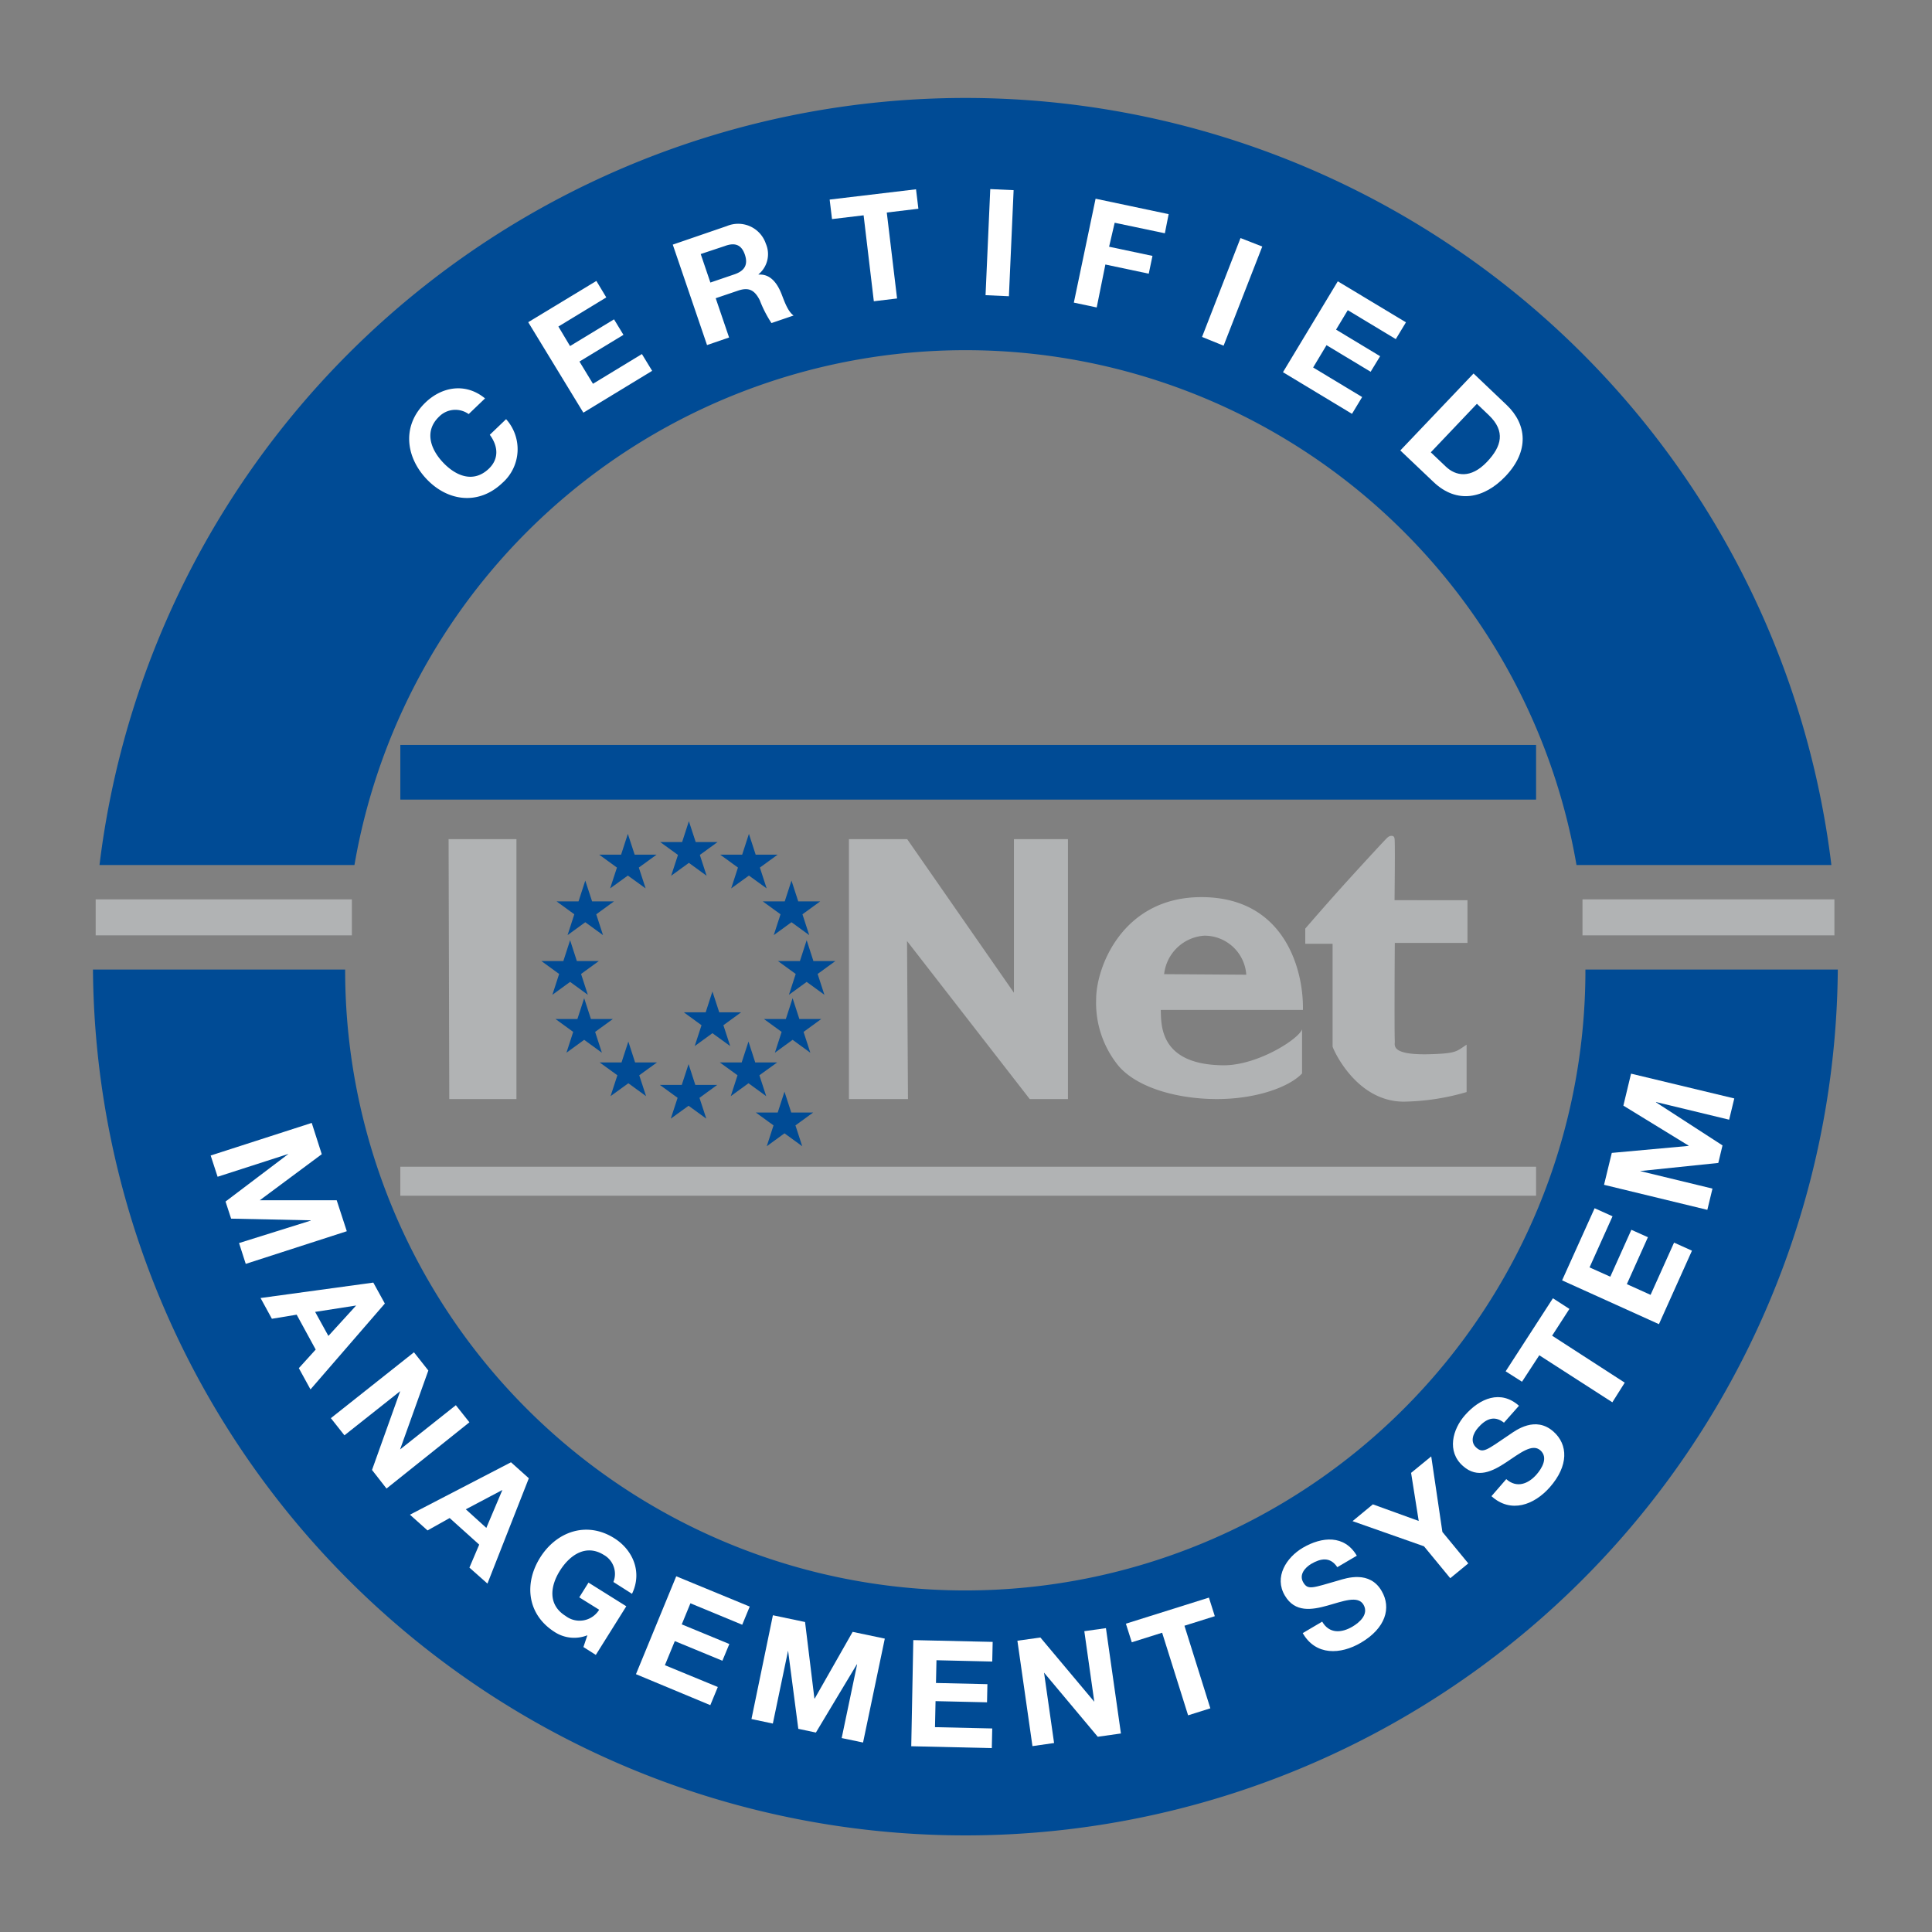 <svg id="Ebene_1" data-name="Ebene 1" xmlns="http://www.w3.org/2000/svg" viewBox="0 0 311.81 311.81"><rect x="0" y="0" width="311.81" height="311.81" fill="#808080" stroke="none"/><defs><style>.cls-1,.cls-4{fill:#004b95;}.cls-2,.cls-3{fill:#b1b3b4;}.cls-3,.cls-5{fill-rule:evenodd;}.cls-4{stroke:#004b95;stroke-miterlimit:3.86;stroke-width:0.25px;}.cls-5,.cls-6{fill:#fff;}</style></defs><title>Zeichenfläche 1</title><polygon class="cls-1" points="64.61 120.23 247.91 120.23 247.91 129.05 64.61 129.05 64.61 120.23 64.61 120.23"/><polygon class="cls-2" points="64.61 188.3 247.91 188.3 247.91 192.98 64.61 192.98 64.61 188.3 64.61 188.3"/><polygon class="cls-2" points="15.44 145.15 56.79 145.15 56.79 150.96 15.44 150.96 15.44 145.15 15.44 145.15"/><polygon class="cls-2" points="255.4 145.15 296.06 145.15 296.06 150.96 255.4 150.96 255.4 145.15 255.4 145.15"/><polygon class="cls-2" points="72.51 177.38 72.4 135.43 83.35 135.43 83.35 177.38 72.51 177.38 72.51 177.38"/><polygon class="cls-2" points="137.01 177.38 137.01 135.43 146.41 135.43 163.64 160.22 163.64 135.43 172.36 135.43 172.36 177.38 166.19 177.38 146.39 151.88 146.54 177.38 137.01 177.38 137.01 177.38"/><path class="cls-3" d="M210.14,166.12v7.13c-2.1,2.22-7.45,4.13-13.73,4.13s-12.8-1.77-15.87-5.33a16.07,16.07,0,0,1-3.63-10.78c0-5.18,4.25-16.4,16.84-16.48,13.65-.08,16.67,11.87,16.53,18.21H187.34c.07,2.45-.2,8.87,10.17,8.93,5.5,0,12.1-4.24,12.63-5.81Zm-9-8.81a6.76,6.76,0,0,0-6.78-6.3,7,7,0,0,0-6.48,6.21l13.26.09Z"/><path class="cls-2" d="M236.84,145.29l0,6.89H225.11s-.09,13.4,0,15.94c0,.63-.65,2.3,6.33,2,3.63-.14,3.68-.47,5.26-1.52l0,7.65a38,38,0,0,1-10.19,1.55c-7.79-.05-11.44-8.68-11.44-8.9V152.32h-4.41l0-2.45s3.64-4.24,7.35-8.31c2.35-2.58,5.88-6.42,5.95-6.41.27-.28,1.11-.48,1.11.28.11,0,0,9.85,0,9.85Z"/><polygon class="cls-1" points="97.14 169.9 94.28 167.82 91.42 169.9 92.51 166.54 89.65 164.46 93.19 164.46 94.28 161.1 95.37 164.46 98.91 164.46 96.05 166.54 97.14 169.9 97.14 169.9"/><polygon class="cls-1" points="94.87 160.55 92.01 158.47 89.15 160.55 90.24 157.19 87.38 155.11 90.92 155.11 92.01 151.74 93.1 155.11 96.64 155.11 93.78 157.19 94.87 160.55 94.87 160.55"/><polygon class="cls-1" points="97.32 150.92 94.46 148.84 91.6 150.92 92.69 147.56 89.83 145.48 93.37 145.48 94.46 142.12 95.56 145.48 99.09 145.48 96.23 147.56 97.32 150.92 97.32 150.92"/><polygon class="cls-1" points="104.2 143.38 101.33 141.31 98.47 143.38 99.57 140.02 96.71 137.94 100.24 137.94 101.33 134.58 102.43 137.94 105.96 137.94 103.1 140.02 104.2 143.38 104.2 143.38"/><polygon class="cls-1" points="114.04 141.34 111.18 139.26 108.32 141.34 109.42 137.98 106.55 135.9 110.09 135.9 111.18 132.54 112.28 135.9 115.81 135.9 112.95 137.98 114.04 141.34 114.04 141.34"/><polygon class="cls-1" points="104.27 176.91 101.41 174.83 98.54 176.91 99.64 173.54 96.78 171.47 100.31 171.47 101.41 168.1 102.5 171.47 106.03 171.47 103.17 173.54 104.27 176.91 104.27 176.91"/><polygon class="cls-1" points="113.99 180.54 111.13 178.46 108.26 180.54 109.36 177.18 106.5 175.1 110.03 175.1 111.13 171.74 112.22 175.1 115.75 175.1 112.89 177.18 113.99 180.54 113.99 180.54"/><polygon class="cls-1" points="125.06 169.9 127.92 167.82 130.78 169.9 129.69 166.54 132.55 164.46 129.01 164.46 127.92 161.1 126.83 164.46 123.29 164.46 126.15 166.54 125.06 169.9 125.06 169.9"/><polygon class="cls-1" points="127.33 160.55 130.19 158.47 133.05 160.55 131.96 157.19 134.82 155.11 131.28 155.11 130.19 151.74 129.1 155.11 125.56 155.11 128.42 157.19 127.33 160.55 127.33 160.55"/><polygon class="cls-1" points="124.88 150.92 127.74 148.84 130.6 150.92 129.51 147.56 132.37 145.48 128.83 145.48 127.74 142.12 126.65 145.48 123.11 145.48 125.97 147.56 124.88 150.92 124.88 150.92"/><polygon class="cls-1" points="118.01 143.38 120.87 141.31 123.73 143.38 122.64 140.02 125.5 137.94 121.96 137.94 120.87 134.58 119.78 137.94 116.24 137.94 119.1 140.02 118.01 143.38 118.01 143.38"/><polygon class="cls-1" points="117.94 176.91 120.8 174.83 123.66 176.91 122.56 173.54 125.43 171.47 121.89 171.47 120.8 168.1 119.7 171.47 116.17 171.47 119.03 173.54 117.94 176.91 117.94 176.91"/><polygon class="cls-1" points="112.12 168.83 114.98 166.75 117.85 168.83 116.75 165.46 119.61 163.38 116.08 163.38 114.98 160.02 113.89 163.38 110.36 163.38 113.22 165.46 112.12 168.83 112.12 168.83"/><polygon class="cls-1" points="123.75 184.99 126.61 182.91 129.47 184.99 128.38 181.63 131.24 179.55 127.7 179.55 126.61 176.19 125.52 179.55 121.98 179.55 124.84 181.63 123.75 184.99 123.75 184.99"/><path class="cls-4" d="M57.1,139.48a100.19,100.19,0,0,1,197.44,0h40.89a140.66,140.66,0,0,0-279.23,0Z"/><path class="cls-4" d="M256,156.6a100.21,100.21,0,0,1-200.42,0H15.13a140.68,140.68,0,0,0,281.35,0Z"/><path class="cls-5" d="M127.43,275.64h0l-.49-6.86"/><path class="cls-6" d="M75.64,66.83a3.69,3.69,0,0,0-4.78.42c-2.44,2.34-1.37,5.3.71,7.46s4.88,3.27,7.33.93c1.66-1.6,1.5-3.64.15-5.47l2.63-2.52a7.25,7.25,0,0,1-.59,10.28c-3.83,3.66-8.82,3-12.24-.61s-4-8.69-.18-12.36c2.72-2.61,6.54-3.2,9.61-.66Z"/><path class="cls-6" d="M85.25,52l11-6.66L97.85,48l-7.73,4.7L92,55.85l7.1-4.31,1.52,2.5-7.1,4.31,2.18,3.59,7.9-4.8,1.65,2.71L94.15,66.6Z"/><path class="cls-6" d="M108.58,39.48l8.74-3a4.71,4.71,0,0,1,6.28,2.85,4.22,4.22,0,0,1-1.18,4.94v.05c1.91-.14,3,1.39,3.66,3,.41,1,1,2.91,2,3.6l-3.57,1.22a19,19,0,0,1-1.89-3.69c-.83-1.62-1.75-2.15-3.54-1.53l-3.57,1.21,2.16,6.34-3.56,1.22Zm6.07,6.12,3.9-1.33c1.59-.55,2.22-1.52,1.67-3.16s-1.63-2-3.22-1.41L113.09,41Z"/><path class="cls-6" d="M139.38,34.75l-5.1.61-.38-3.15,13.94-1.66.38,3.14-5.1.61,1.66,13.87-3.75.45Z"/><path class="cls-6" d="M159.82,30.52l3.77.17-.76,17.12-3.77-.17Z"/><path class="cls-6" d="M176.82,32.07l11.79,2.49L188,37.65l-8.1-1.7L179,39.82l7,1.48-.6,2.87-7-1.48L177,49.62l-3.69-.78Z"/><path class="cls-6" d="M200.21,38.42l3.51,1.37-6.24,16L194,54.38Z"/><path class="cls-6" d="M215.91,45.4l11,6.62-1.64,2.71-7.75-4.67-1.89,3.14,7.11,4.29L221.21,60l-7.12-4.29-2.16,3.6,7.91,4.77-1.64,2.71-11.14-6.72Z"/><path class="cls-6" d="M237.82,60.28l5.35,5.09c3.22,3.07,3.72,7.38-.2,11.5-3.43,3.6-7.82,4.53-11.61.92L226,72.7ZM230.92,73l2.43,2.31c1.59,1.51,4,2,6.64-.77,2.38-2.51,3-4.93.32-7.51l-1.95-1.86Z"/><path class="cls-6" d="M50.31,181.23l1.62,5.05-10,7.43v0H54.34l1.63,5-16.31,5.27-1.08-3.36L50.14,197l0-.05-12.84-.27-.9-2.76,10.16-7.69,0,0-11.44,3.69L34,186.49Z"/><path class="cls-6" d="M60.25,207l1.86,3.38-12,13.86-1.88-3.43,2.72-3-3.07-5.63-4,.66-1.83-3.35Zm-9.39,4.73L53,215.61l4.48-4.91,0,0Z"/><path class="cls-6" d="M66.81,218.25l2.32,2.94-4.56,12.74,0,0,9-7.14,2.19,2.76L62.38,240.24l-2.34-3,4.55-12.72,0,0-9,7.13-2.19-2.77Z"/><path class="cls-6" d="M82.47,236l2.88,2.58-6.68,17L75.76,253l1.58-3.71L72.57,245,69,247l-2.84-2.54Zm-7.29,7.59,3.31,3,2.59-6.12,0,0Z"/><path class="cls-6" d="M94.8,263.92a5.78,5.78,0,0,1-5.24-.5c-4.49-2.82-5-7.83-2.41-12s7.45-6,11.95-3.19c3,1.86,4.62,5.45,2.9,9l-3-1.91a3.52,3.52,0,0,0-1.55-4.37c-2.86-1.79-5.47,0-7.06,2.51s-2,5.54.89,7.34a3.71,3.71,0,0,0,5.42-1l-3.21-2,1.49-2.38,6.1,3.82-4.92,7.85-2-1.27Z"/><path class="cls-6" d="M109.14,254.4,121,259.29l-1.21,2.93-8.36-3.46-1.4,3.4,7.68,3.17-1.12,2.7-7.68-3.17-1.6,3.89,8.54,3.52-1.21,2.93-12-5Z"/><path class="cls-6" d="M124.74,260.69l5.19,1.09,1.51,12.35h.05l6.12-10.76,5.19,1.09-3.51,16.77-3.45-.72,2.49-11.89h-.05l-6.6,11-2.84-.6-1.65-12.62h0l-2.46,11.77-3.45-.73Z"/><path class="cls-6" d="M147.4,264.7l12.81.29-.07,3.17-9-.21-.08,3.67,8.3.19-.06,2.93-8.31-.19-.09,4.2,9.24.21-.07,3.17-13-.3Z"/><path class="cls-6" d="M164.2,264.8l3.71-.52,8.7,10.37h0L175,263.26l3.49-.49,2.42,17-3.74.53-8.67-10.35h0l1.62,11.36-3.49.5Z"/><path class="cls-6" d="M187.56,263.51l-4.9,1.54-.95-3,13.4-4.21.95,3-4.9,1.54,4.18,13.33-3.59,1.13Z"/><path class="cls-6" d="M213.39,261.72c1.16,2,3.14,1.83,4.88.81,1.14-.67,2.68-2,1.79-3.54s-3.31-.56-5.82.14-5.24,1.16-6.87-1.61c-1.78-3,.23-6.15,2.89-7.72,3.09-1.81,6.71-2.13,8.72,1.28l-3.15,1.85c-1.15-1.72-2.68-1.43-4.23-.52-1,.61-2,1.75-1.25,3s1.46.87,5.72-.35c1.24-.37,5-1.63,6.92,1.72,1.59,2.71.65,6-3.36,8.35-3.27,1.92-7.28,2.11-9.38-1.56Z"/><path class="cls-6" d="M229.82,249.56l-11.53-4.06,3.28-2.71,7.4,2.68-1.23-7.76,3.25-2.66,1.8,12.19,4.18,5.08-2.91,2.39Z"/><path class="cls-6" d="M243.1,238.72c1.7,1.51,3.55.77,4.88-.74.88-1,1.93-2.75.62-3.91s-3.32.49-5.5,1.93-4.63,2.72-7,.59c-2.63-2.32-1.69-5.92.37-8.23,2.37-2.68,5.72-4.11,8.68-1.48l-2.42,2.73c-1.62-1.28-3-.53-4.18.81-.8.9-1.35,2.28-.27,3.23s1.66.38,5.33-2.1c1.06-.73,4.2-3.08,7.11-.5,2.36,2.09,2.48,5.5-.61,9-2.52,2.84-6.27,4.25-9.4,1.42Z"/><path class="cls-6" d="M248.43,218.73,245.64,223,243,221.32l7.63-11.79,2.66,1.72-2.79,4.32,11.72,7.58-2,3.17Z"/><path class="cls-6" d="M252.11,206.64,257.36,195l2.89,1.3-3.71,8.25,3.35,1.5,3.4-7.57,2.67,1.2-3.4,7.57,3.83,1.73,3.79-8.43,2.89,1.3-5.33,11.86Z"/><path class="cls-6" d="M258.88,191.22l1.25-5.15,12.39-1.13v-.05L262,178.44l1.24-5.16,16.66,4-.83,3.43-11.8-2.85,0,.05L278,184.86l-.68,2.83L264.69,189v0l11.69,2.83-.83,3.43Z"/></svg>